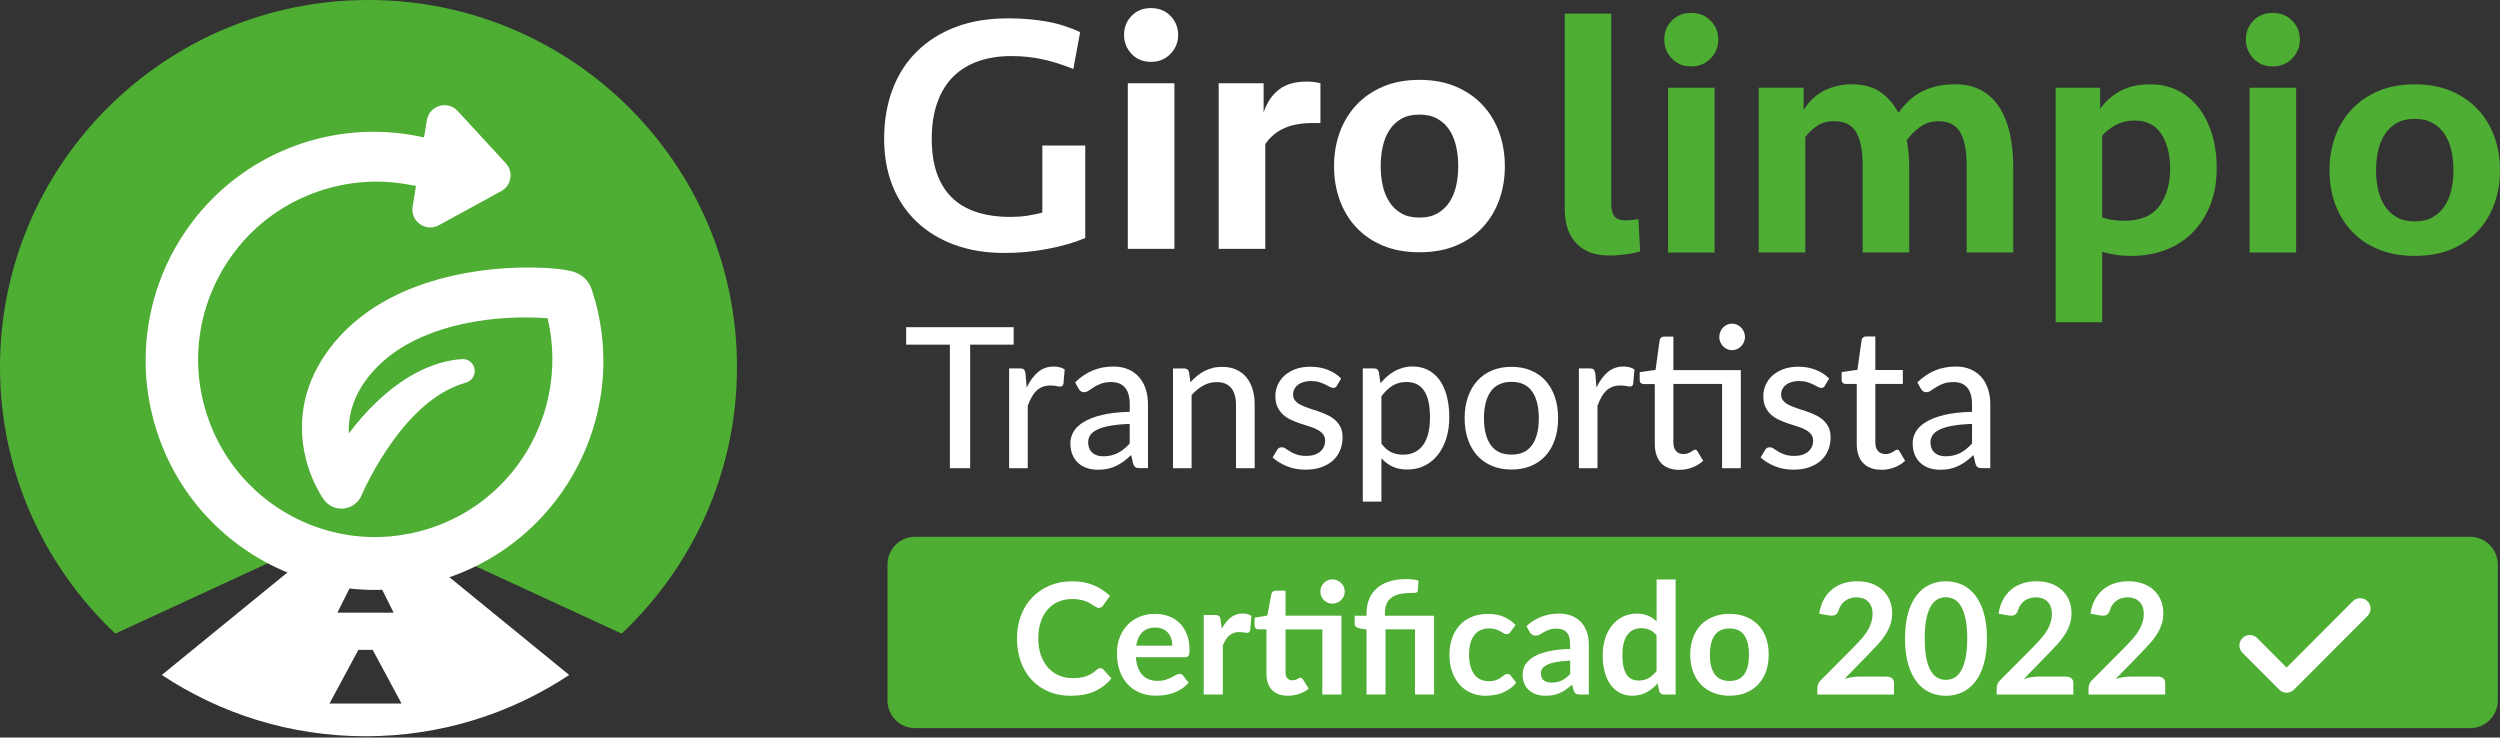 <svg width="200" height="59" viewBox="0 0 200 59" fill="none" xmlns="http://www.w3.org/2000/svg">
<rect x="0" y="0" width="200" height="59" fill="#333333" stroke="none"/>
<g clip-path="url(#clip0_28_2)">
<path d="M90.523 1.273C90.124 1.692 89.924 2.2 89.924 2.798C89.924 3.379 90.124 3.882 90.523 4.309C90.922 4.735 91.439 4.949 92.074 4.949C92.709 4.949 93.232 4.735 93.639 4.309C94.047 3.882 94.252 3.399 94.252 2.798C94.252 2.197 94.047 1.692 93.639 1.273C93.232 0.855 92.709 0.647 92.074 0.647C91.439 0.647 90.922 0.858 90.523 1.273Z" fill="white"/>
<path d="M90.225 6.661V19.908H93.954V6.661H90.225Z" fill="white"/>
<path d="M80.615 1.467C81.705 1.467 82.719 1.549 83.663 1.709C84.608 1.871 85.524 2.158 86.412 2.571L85.867 5.519C85.069 5.193 84.27 4.938 83.469 4.758C82.671 4.575 81.817 4.485 80.909 4.485C79.929 4.485 79.049 4.623 78.268 4.895C77.487 5.168 76.821 5.578 76.267 6.122C75.714 6.667 75.287 7.358 74.989 8.194C74.688 9.031 74.539 10.003 74.539 11.112C74.539 13.164 75.065 14.72 76.118 15.773C77.172 16.826 78.749 17.353 80.856 17.353C81.292 17.353 81.73 17.323 82.177 17.258C82.621 17.193 83.025 17.109 83.388 17V11.642H86.819V19.041C85.965 19.403 84.965 19.692 83.812 19.911C82.66 20.13 81.511 20.237 80.367 20.237C78.861 20.237 77.512 20.015 76.323 19.572C75.135 19.128 74.123 18.502 73.289 17.696C72.454 16.89 71.819 15.927 71.383 14.812C70.948 13.698 70.731 12.46 70.731 11.101C70.731 9.669 70.953 8.357 71.397 7.17C71.841 5.982 72.491 4.966 73.345 4.123C74.199 3.281 75.233 2.627 76.447 2.163C77.664 1.7 79.052 1.47 80.612 1.47L80.615 1.467Z" fill="white"/>
<path fill-rule="evenodd" clip-rule="evenodd" d="M31.491 49.011H26.993L28.398 46.197C28.153 46.186 27.906 46.172 27.659 46.15C26.284 46.026 24.933 45.726 23.64 45.271L12.945 53.997C17.615 57.092 23.216 58.9 29.241 58.9C35.265 58.9 40.863 57.094 45.536 53.997L34.844 45.274C33.343 45.799 31.744 46.119 30.084 46.197L31.491 49.011ZM26.36 56.283L28.67 51.99H29.814L32.124 56.283H26.36Z" fill="white"/>
<path d="M105.006 9.843C104.081 9.843 103.309 9.989 102.693 10.278C102.075 10.567 101.586 10.985 101.224 11.53V19.908H97.495V6.661H101.089V9C101.342 8.22 101.746 7.613 102.3 7.178C102.853 6.743 103.592 6.527 104.52 6.527C104.936 6.527 105.309 6.572 105.635 6.661V9.843H105.006Z" fill="white"/>
<path fill-rule="evenodd" clip-rule="evenodd" d="M119.939 15.992C120.239 15.158 120.388 14.259 120.388 13.299C120.388 12.339 120.239 11.44 119.939 10.606C119.638 9.772 119.2 9.042 118.618 8.416C118.039 7.79 117.325 7.296 116.482 6.934C115.639 6.572 114.664 6.389 113.557 6.389C112.45 6.389 111.475 6.572 110.632 6.934C109.786 7.296 109.075 7.79 108.493 8.416C107.912 9.042 107.473 9.772 107.173 10.606C106.872 11.44 106.723 12.339 106.723 13.299C106.723 14.259 106.872 15.158 107.173 15.992C107.473 16.826 107.912 17.555 108.493 18.182C109.075 18.808 109.789 19.296 110.632 19.65C111.475 20.004 112.453 20.181 113.557 20.181C114.661 20.181 115.639 20.004 116.482 19.65C117.325 19.296 118.036 18.808 118.618 18.182C119.2 17.555 119.638 16.826 119.939 15.992ZM116.496 11.735C116.606 12.235 116.659 12.754 116.659 13.299C116.659 13.844 116.606 14.36 116.496 14.849C116.387 15.337 116.21 15.773 115.965 16.154C115.721 16.536 115.398 16.84 114.999 17.067C114.6 17.294 114.136 17.407 113.557 17.407C112.978 17.407 112.492 17.294 112.101 17.067C111.711 16.84 111.393 16.536 111.149 16.154C110.904 15.773 110.727 15.337 110.618 14.849C110.508 14.36 110.455 13.844 110.455 13.299C110.455 12.754 110.508 12.235 110.618 11.735C110.727 11.235 110.904 10.797 111.149 10.415C111.393 10.036 111.711 9.733 112.101 9.506C112.489 9.278 112.995 9.166 113.557 9.166C114.119 9.166 114.6 9.278 114.999 9.506C115.398 9.73 115.721 10.034 115.965 10.415C116.21 10.797 116.387 11.235 116.496 11.735Z" fill="white"/>
<path d="M197.601 42.942H73.22C71.993 42.942 70.998 43.933 70.998 45.155V56.039C70.998 57.262 71.993 58.252 73.22 58.252H197.601C198.828 58.252 199.823 57.262 199.823 56.039V45.155C199.823 43.933 198.828 42.942 197.601 42.942Z" fill="#4EAD33"/>
<path d="M36.818 44.73L49.733 50.688C55.409 45.337 58.958 37.767 58.958 29.364C58.958 13.148 45.758 0 29.479 0C13.199 0 0 13.148 0 29.364C0 37.764 3.546 45.334 9.224 50.688L22.454 44.585" fill="#4EAD33"/>
<path d="M128.904 16.384C128.904 16.8 128.991 17.11 129.162 17.317C129.333 17.524 129.627 17.627 130.045 17.627C130.208 17.627 130.379 17.619 130.562 17.599C130.744 17.582 130.915 17.555 131.078 17.518L131.212 20.117C130.904 20.206 130.522 20.285 130.071 20.346C129.619 20.408 129.173 20.441 128.738 20.441C128.068 20.441 127.507 20.338 127.052 20.131C126.6 19.924 126.233 19.645 125.952 19.293C125.672 18.941 125.473 18.544 125.355 18.102C125.237 17.661 125.178 17.205 125.178 16.736V1.09H128.901V16.387L128.904 16.384Z" fill="#4EAD33"/>
<path d="M133.143 3.172C133.143 2.576 133.342 2.071 133.74 1.654C134.138 1.241 134.655 1.031 135.289 1.031C135.923 1.031 136.444 1.238 136.851 1.654C137.258 2.071 137.463 2.574 137.463 3.172C137.463 3.77 137.258 4.25 136.851 4.675C136.444 5.1 135.923 5.312 135.289 5.312C134.655 5.312 134.138 5.1 133.74 4.675C133.342 4.25 133.143 3.75 133.143 3.172ZM133.443 20.201V7.017H137.165V20.201H133.443Z" fill="#4EAD33"/>
<path d="M155.075 9.697C154.494 9.697 153.992 9.859 153.566 10.183C153.139 10.507 152.8 10.851 152.547 11.211C152.601 11.535 152.648 11.885 152.685 12.254C152.721 12.622 152.738 12.989 152.738 13.349V20.198H149.015V13.321C149.015 12.094 148.844 11.183 148.499 10.588C148.154 9.993 147.576 9.694 146.76 9.694C146.199 9.694 145.73 9.82 145.36 10.074C144.99 10.325 144.675 10.624 144.423 10.968V20.198H140.7V7.014H144.288V8.8C144.723 8.095 145.276 7.576 145.946 7.243C146.617 6.911 147.349 6.743 148.148 6.743C149.071 6.743 149.834 6.95 150.432 7.366C151.03 7.782 151.509 8.333 151.874 9.018C152.472 8.188 153.142 7.601 153.885 7.257C154.629 6.913 155.462 6.743 156.385 6.743C157.238 6.743 157.956 6.911 158.545 7.243C159.134 7.578 159.614 8.042 159.984 8.638C160.355 9.233 160.627 9.931 160.801 10.736C160.972 11.538 161.059 12.41 161.059 13.349V20.198H157.336V13.321C157.336 12.094 157.165 11.183 156.82 10.588C156.475 9.993 155.897 9.694 155.081 9.694L155.075 9.697Z" fill="#4EAD33"/>
<path d="M164.45 7.017H168.01V8.696C168.445 8.101 168.989 7.626 169.64 7.274C170.291 6.922 171.091 6.746 172.033 6.746C172.83 6.746 173.554 6.908 174.207 7.232C174.858 7.556 175.417 8.012 175.879 8.598C176.342 9.185 176.699 9.889 176.954 10.711C177.206 11.533 177.335 12.449 177.335 13.458C177.335 14.595 177.153 15.601 176.791 16.476C176.429 17.351 175.938 18.085 175.324 18.683C174.707 19.279 173.989 19.726 173.164 20.025C172.339 20.324 171.455 20.472 170.513 20.472C170.025 20.472 169.59 20.441 169.208 20.377C168.827 20.313 168.485 20.237 168.176 20.148V25.779H164.453V7.017H164.45ZM170.782 9.644C170.185 9.644 169.663 9.769 169.22 10.024C168.776 10.275 168.426 10.555 168.173 10.862V17.387C168.409 17.476 168.681 17.546 168.989 17.591C169.298 17.636 169.623 17.658 169.969 17.658C171.237 17.658 172.16 17.27 172.74 16.493C173.321 15.716 173.61 14.715 173.61 13.489C173.61 12.388 173.38 11.471 172.917 10.742C172.454 10.01 171.744 9.646 170.782 9.646V9.644Z" fill="#4EAD33"/>
<path d="M179.669 3.172C179.669 2.576 179.869 2.071 180.267 1.654C180.665 1.241 181.182 1.031 181.816 1.031C182.45 1.031 182.971 1.238 183.378 1.654C183.785 2.071 183.99 2.574 183.99 3.172C183.99 3.77 183.785 4.25 183.378 4.675C182.971 5.1 182.45 5.312 181.816 5.312C181.182 5.312 180.665 5.1 180.267 4.675C179.869 4.25 179.669 3.75 179.669 3.172ZM179.97 20.201V7.017H183.692V20.201H179.97Z" fill="#4EAD33"/>
<path d="M200 13.623C200 14.579 199.851 15.473 199.551 16.303C199.251 17.133 198.813 17.859 198.233 18.482C197.652 19.105 196.942 19.592 196.101 19.944C195.259 20.296 194.283 20.472 193.18 20.472C192.078 20.472 191.101 20.296 190.26 19.944C189.418 19.592 188.706 19.105 188.125 18.482C187.544 17.859 187.107 17.133 186.806 16.303C186.506 15.473 186.358 14.579 186.358 13.623C186.358 12.667 186.506 11.773 186.806 10.943C187.107 10.113 187.544 9.386 188.125 8.763C188.706 8.14 189.415 7.648 190.26 7.288C191.101 6.927 192.075 6.746 193.18 6.746C194.285 6.746 195.259 6.927 196.101 7.288C196.942 7.648 197.655 8.14 198.233 8.763C198.813 9.386 199.251 10.113 199.551 10.943C199.851 11.773 200 12.667 200 13.623ZM196.277 13.623C196.277 13.081 196.224 12.564 196.115 12.066C196.005 11.569 195.828 11.133 195.584 10.753C195.34 10.373 195.018 10.071 194.619 9.848C194.221 9.621 193.741 9.509 193.18 9.509C192.619 9.509 192.114 9.621 191.727 9.848C191.337 10.074 191.02 10.376 190.776 10.753C190.532 11.133 190.355 11.569 190.246 12.066C190.136 12.564 190.083 13.081 190.083 13.623C190.083 14.165 190.136 14.679 190.246 15.165C190.355 15.652 190.532 16.085 190.776 16.465C191.02 16.845 191.337 17.146 191.727 17.373C192.117 17.599 192.602 17.711 193.18 17.711C193.758 17.711 194.221 17.599 194.619 17.373C195.018 17.146 195.34 16.845 195.584 16.465C195.828 16.085 196.005 15.652 196.115 15.165C196.224 14.679 196.277 14.165 196.277 13.623Z" fill="#4EAD33"/>
<path d="M47.526 23.772L47.576 23.947L47.582 23.938C48.367 26.719 48.483 29.658 47.916 32.442C47.357 35.245 46.128 37.92 44.362 40.172C42.6 42.433 40.292 44.266 37.694 45.473C35.196 46.64 32.445 47.233 29.714 47.191C29.633 47.191 29.551 47.188 29.469 47.186C29.429 47.184 29.389 47.183 29.349 47.182C26.495 47.084 23.651 46.299 21.134 44.907C18.611 43.518 16.427 41.533 14.822 39.165C13.216 36.803 12.172 34.042 11.802 31.182C11.431 28.345 11.745 25.409 12.711 22.695C13.662 20.004 15.265 17.535 17.348 15.553C19.413 13.582 21.956 12.111 24.701 11.298C27.441 10.48 30.368 10.322 33.161 10.84C33.397 10.882 33.633 10.931 33.872 10.981L33.921 10.992L34.149 9.614C34.238 9.071 34.623 8.632 35.151 8.475C35.678 8.317 36.24 8.472 36.613 8.877L40.467 13.064C40.767 13.39 40.899 13.829 40.826 14.268C40.753 14.706 40.489 15.078 40.099 15.291L35.106 18.019C34.62 18.283 34.042 18.25 33.593 17.929C33.144 17.611 32.919 17.074 33.009 16.529L33.281 14.867C33.186 14.851 33.089 14.835 32.99 14.818C32.891 14.802 32.79 14.785 32.686 14.768L32.47 14.732C30.284 14.358 28.005 14.512 25.874 15.179C23.733 15.842 21.768 17.004 20.194 18.534C18.613 20.06 17.387 21.984 16.646 24.093C15.911 26.188 15.678 28.449 15.972 30.631C16.261 32.821 17.073 34.944 18.319 36.778C19.554 38.6 21.229 40.127 23.172 41.198C25.111 42.273 27.297 42.88 29.495 42.956C31.698 43.035 33.93 42.585 35.937 41.662C37.946 40.746 39.734 39.34 41.106 37.602C42.485 35.864 43.45 33.797 43.896 31.623C44.317 29.596 44.286 27.479 43.812 25.465C43.383 25.429 42.911 25.403 42.406 25.395H42.392C41.224 25.378 40.048 25.443 38.895 25.592C36.369 25.921 34.188 26.607 32.42 27.633C31.449 28.198 30.607 28.868 29.913 29.63C29.562 30.009 29.242 30.428 28.956 30.875C28.684 31.308 28.459 31.758 28.294 32.211C28.117 32.698 27.999 33.173 27.946 33.626C27.904 33.969 27.89 34.323 27.901 34.677C28.631 33.713 29.372 32.878 30.16 32.132C30.668 31.652 31.143 31.249 31.603 30.904C32.133 30.51 32.675 30.161 33.22 29.866C34.449 29.2 35.743 28.806 36.961 28.727C37.216 28.71 37.461 28.794 37.654 28.963C37.845 29.132 37.96 29.365 37.977 29.621C38.005 30.071 37.71 30.487 37.278 30.608L37.214 30.628C36.307 30.892 35.414 31.348 34.561 31.983C34.157 32.282 33.761 32.622 33.38 32.996C32.995 33.367 32.63 33.758 32.296 34.157C31.651 34.93 31.022 35.813 30.424 36.786C30.16 37.214 29.896 37.675 29.619 38.198C29.489 38.437 29.369 38.673 29.251 38.915L29.077 39.281C29.029 39.385 28.973 39.508 28.934 39.604C28.569 40.498 27.544 40.926 26.655 40.557C26.329 40.425 26.057 40.2 25.863 39.908L25.669 39.607C25.613 39.511 25.563 39.424 25.515 39.34C25.42 39.171 25.33 38.999 25.246 38.828C25.083 38.493 24.931 38.142 24.799 37.782C24.544 37.082 24.356 36.334 24.247 35.557C24.03 34 24.19 32.397 24.712 30.923C24.959 30.217 25.296 29.514 25.709 28.842C26.102 28.207 26.54 27.619 27.053 27.046C28.002 25.983 29.144 25.052 30.452 24.278C31.614 23.587 32.919 23.01 34.334 22.563C35.597 22.164 36.955 21.863 38.37 21.666C39.717 21.48 41.09 21.39 42.451 21.399C43.228 21.407 43.894 21.441 44.542 21.506C44.727 21.526 44.912 21.548 45.106 21.576C45.207 21.59 45.311 21.607 45.42 21.63C45.555 21.655 45.667 21.68 45.836 21.728L46.004 21.784C46.015 21.788 46.026 21.792 46.036 21.796C46.072 21.811 46.106 21.823 46.15 21.843C46.187 21.86 46.271 21.899 46.358 21.947L46.403 21.975C46.529 22.051 46.65 22.13 46.849 22.33L46.9 22.383C47.135 22.673 47.281 22.937 47.337 23.171L47.422 23.429C47.458 23.539 47.492 23.657 47.526 23.772Z" fill="white"/>
<path d="M109.324 55.562V55.559H110.842V50.349H113.2V55.559H114.727V49.258H110.792V49.103C110.792 48.825 110.828 48.583 110.901 48.375C110.971 48.167 111.095 47.992 111.261 47.854C111.426 47.717 111.645 47.613 111.915 47.542C112.187 47.472 112.521 47.438 112.919 47.438C113.06 47.438 113.18 47.43 113.273 47.41C113.366 47.391 113.419 47.334 113.427 47.239L113.478 46.446C113.346 46.403 113.192 46.375 113.012 46.356C112.832 46.336 112.656 46.328 112.484 46.328C111.945 46.328 111.477 46.398 111.078 46.536C110.68 46.673 110.354 46.865 110.093 47.109C109.835 47.351 109.638 47.641 109.512 47.973C109.383 48.307 109.321 48.667 109.321 49.055V49.261H108.375V49.888C108.375 49.997 108.412 50.084 108.485 50.143C108.558 50.203 108.653 50.245 108.774 50.27L109.324 50.357V55.559H109.316L109.324 55.562Z" fill="white"/>
<path d="M105.787 55.562H107.314V49.255H102.843V47.253H102.052C101.962 47.253 101.886 47.275 101.83 47.32C101.771 47.365 101.732 47.43 101.712 47.511L101.389 49.241L100.37 49.415V50.023C100.37 50.129 100.399 50.211 100.458 50.264C100.514 50.321 100.584 50.346 100.668 50.346H101.316V53.898C101.316 54.449 101.462 54.879 101.757 55.191C102.052 55.503 102.476 55.658 103.028 55.658C103.34 55.658 103.638 55.61 103.927 55.514C104.216 55.419 104.471 55.278 104.693 55.093L104.235 54.35C104.202 54.305 104.171 54.272 104.143 54.249C104.115 54.227 104.075 54.215 104.03 54.215C103.994 54.215 103.957 54.227 103.918 54.249C103.882 54.274 103.84 54.297 103.792 54.322C103.747 54.345 103.688 54.37 103.626 54.392C103.562 54.415 103.483 54.426 103.388 54.426C103.219 54.426 103.085 54.373 102.989 54.26C102.891 54.151 102.843 53.996 102.843 53.796V50.352H105.787V55.562Z" fill="white"/>
<path d="M107.502 47.7C107.556 47.584 107.581 47.458 107.581 47.326C107.581 47.191 107.556 47.064 107.502 46.946C107.449 46.828 107.376 46.727 107.289 46.637C107.199 46.547 107.093 46.479 106.972 46.426C106.851 46.373 106.716 46.347 106.585 46.347C106.453 46.347 106.329 46.375 106.214 46.426C106.099 46.479 105.995 46.547 105.911 46.637C105.824 46.724 105.757 46.828 105.703 46.946C105.653 47.062 105.628 47.194 105.628 47.326C105.628 47.458 105.653 47.582 105.703 47.7C105.757 47.818 105.824 47.919 105.911 48.006C105.995 48.093 106.099 48.164 106.214 48.214C106.329 48.268 106.447 48.293 106.585 48.293C106.722 48.293 106.851 48.265 106.972 48.214C107.093 48.164 107.199 48.093 107.289 48.006C107.376 47.919 107.449 47.818 107.502 47.7Z" fill="white"/>
<path d="M88.022 53.45C88.112 53.451 88.192 53.484 88.262 53.554L88.916 54.266C88.554 54.716 88.108 55.062 87.577 55.301C87.05 55.54 86.413 55.661 85.669 55.661C85.004 55.661 84.409 55.548 83.878 55.32C83.348 55.093 82.896 54.778 82.52 54.373C82.144 53.968 81.857 53.484 81.658 52.922C81.459 52.359 81.358 51.746 81.358 51.083C81.358 50.419 81.464 49.792 81.68 49.232C81.894 48.673 82.197 48.189 82.587 47.787C82.977 47.382 83.443 47.067 83.982 46.842C84.524 46.617 85.122 46.505 85.775 46.505C86.43 46.505 87.005 46.611 87.51 46.828C88.015 47.045 88.445 47.323 88.798 47.672L88.243 48.445C88.209 48.496 88.167 48.538 88.116 48.574C88.066 48.611 87.993 48.631 87.903 48.631C87.841 48.631 87.777 48.614 87.712 48.577C87.648 48.543 87.575 48.498 87.496 48.448C87.417 48.397 87.328 48.338 87.224 48.276C87.12 48.214 86.999 48.158 86.865 48.105C86.73 48.054 86.573 48.009 86.393 47.975C86.213 47.942 86.006 47.922 85.77 47.922C85.371 47.922 85.004 47.992 84.672 48.136C84.341 48.279 84.055 48.484 83.816 48.754C83.578 49.024 83.393 49.356 83.261 49.747C83.129 50.138 83.061 50.582 83.061 51.083C83.061 51.583 83.132 52.036 83.275 52.427C83.418 52.818 83.612 53.15 83.853 53.419C84.097 53.687 84.383 53.895 84.712 54.035C85.04 54.176 85.397 54.249 85.775 54.249C86.003 54.249 86.208 54.238 86.393 54.212C86.578 54.187 86.747 54.148 86.898 54.094C87.053 54.041 87.198 53.971 87.339 53.886C87.479 53.802 87.614 53.698 87.751 53.574C87.794 53.538 87.836 53.507 87.88 53.484C87.925 53.462 87.972 53.451 88.022 53.45Z" fill="white"/>
<path d="M182.927 55.416C182.714 55.416 182.501 55.334 182.338 55.171L179.397 52.224C179.071 51.898 179.071 51.37 179.397 51.046C179.722 50.72 180.25 50.72 180.573 51.046L182.927 53.405L188.224 48.099C188.549 47.773 189.077 47.773 189.4 48.099C189.725 48.425 189.725 48.954 189.4 49.277L183.514 55.174C183.351 55.337 183.138 55.419 182.925 55.419L182.927 55.416Z" fill="white"/>
<path fill-rule="evenodd" clip-rule="evenodd" d="M91.041 53.422C90.951 53.183 90.895 52.902 90.87 52.576H94.805C94.945 52.576 95.038 52.536 95.088 52.455C95.136 52.376 95.161 52.219 95.161 51.988C95.161 51.53 95.091 51.122 94.954 50.765C94.816 50.408 94.625 50.104 94.381 49.859C94.137 49.615 93.848 49.429 93.508 49.3C93.171 49.173 92.804 49.109 92.402 49.109C91.928 49.109 91.504 49.19 91.125 49.356C90.746 49.522 90.429 49.744 90.165 50.028C89.904 50.312 89.702 50.644 89.562 51.026C89.421 51.409 89.354 51.817 89.354 52.25C89.354 52.806 89.436 53.298 89.596 53.72C89.758 54.142 89.977 54.499 90.258 54.786C90.538 55.073 90.87 55.289 91.249 55.436C91.627 55.582 92.037 55.655 92.478 55.655C92.7 55.655 92.93 55.638 93.166 55.604C93.401 55.573 93.634 55.517 93.865 55.436C94.092 55.354 94.314 55.247 94.521 55.112C94.732 54.98 94.92 54.811 95.091 54.615L94.65 54.058C94.589 53.962 94.493 53.914 94.367 53.914C94.272 53.914 94.173 53.945 94.072 54.002C94.012 54.035 93.946 54.071 93.874 54.11C93.825 54.137 93.773 54.164 93.719 54.193C93.584 54.263 93.427 54.325 93.247 54.384C93.067 54.443 92.857 54.471 92.607 54.471C92.357 54.471 92.133 54.432 91.928 54.356C91.726 54.28 91.549 54.165 91.4 54.01C91.251 53.855 91.131 53.661 91.041 53.422ZM93.699 51.094C93.758 51.268 93.783 51.457 93.783 51.654H90.898C90.968 51.192 91.131 50.835 91.383 50.582C91.639 50.332 91.987 50.205 92.427 50.205C92.655 50.205 92.854 50.245 93.025 50.321C93.197 50.397 93.337 50.501 93.449 50.633C93.561 50.765 93.643 50.919 93.699 51.094Z" fill="white"/>
<path d="M97.741 50.306C97.937 49.927 98.173 49.629 98.445 49.41C98.717 49.193 99.037 49.083 99.408 49.083C99.703 49.083 99.936 49.148 100.112 49.275L100.014 50.422C99.994 50.495 99.963 50.548 99.924 50.579C99.885 50.61 99.832 50.627 99.767 50.627C99.703 50.627 99.613 50.616 99.489 50.596C99.368 50.577 99.251 50.565 99.135 50.565C98.967 50.565 98.816 50.59 98.684 50.638C98.552 50.689 98.434 50.759 98.327 50.852C98.223 50.945 98.131 51.057 98.049 51.19C97.971 51.322 97.895 51.471 97.825 51.642V55.559H96.298V49.201H97.196C97.35 49.201 97.463 49.23 97.525 49.286C97.586 49.342 97.626 49.44 97.648 49.587L97.741 50.306Z" fill="white"/>
<path d="M120.714 50.683C120.756 50.652 120.801 50.607 120.846 50.548V50.554L121.247 49.997C120.963 49.71 120.643 49.491 120.284 49.339C119.928 49.187 119.538 49.111 119.038 49.111C118.538 49.111 118.098 49.196 117.713 49.359C117.329 49.522 117.006 49.75 116.748 50.042C116.49 50.335 116.29 50.678 116.158 51.077C116.024 51.476 115.956 51.909 115.956 52.376C115.956 52.896 116.029 53.36 116.181 53.768C116.33 54.176 116.534 54.519 116.795 54.8C117.054 55.081 117.357 55.295 117.705 55.441C118.053 55.587 118.421 55.661 118.813 55.661C119.035 55.661 119.26 55.644 119.484 55.61C119.709 55.579 119.925 55.523 120.138 55.441C120.352 55.36 120.559 55.253 120.756 55.118C120.952 54.986 121.137 54.817 121.306 54.62L120.868 54.063C120.806 53.968 120.714 53.92 120.59 53.92C120.495 53.92 120.411 53.951 120.335 54.01C120.266 54.062 120.188 54.118 120.102 54.181L120.098 54.183L120.065 54.207C119.961 54.28 119.832 54.347 119.684 54.407C119.535 54.465 119.338 54.496 119.094 54.496C118.85 54.496 118.631 54.449 118.437 54.356C118.244 54.263 118.078 54.128 117.943 53.948C117.809 53.768 117.705 53.546 117.632 53.282C117.559 53.017 117.522 52.702 117.522 52.376C117.522 52.05 117.553 51.758 117.621 51.499C117.688 51.24 117.789 51.021 117.921 50.838C118.056 50.655 118.224 50.517 118.426 50.419C118.628 50.321 118.864 50.273 119.131 50.273C119.341 50.273 119.515 50.295 119.658 50.343C119.801 50.391 119.922 50.444 120.026 50.503C120.13 50.562 120.217 50.616 120.293 50.664C120.368 50.712 120.444 50.734 120.523 50.734C120.607 50.734 120.669 50.717 120.714 50.683Z" fill="white"/>
<path fill-rule="evenodd" clip-rule="evenodd" d="M122.111 50.09C122.841 49.421 123.72 49.086 124.747 49.086C125.117 49.086 125.451 49.148 125.743 49.269C126.035 49.39 126.285 49.561 126.487 49.778C126.689 49.994 126.841 50.253 126.947 50.557C127.051 50.858 127.105 51.19 127.105 51.547V55.562H126.411C126.268 55.562 126.156 55.54 126.077 55.498C125.999 55.455 125.937 55.365 125.892 55.233L125.757 54.775C125.597 54.921 125.44 55.048 125.286 55.154C125.131 55.264 124.974 55.357 124.809 55.43C124.643 55.503 124.466 55.562 124.281 55.602C124.093 55.641 123.885 55.661 123.658 55.661C123.388 55.661 123.141 55.624 122.914 55.551C122.69 55.478 122.493 55.371 122.328 55.225C122.162 55.081 122.033 54.901 121.943 54.685C121.853 54.471 121.808 54.221 121.808 53.934C121.808 53.774 121.834 53.614 121.887 53.453C121.94 53.296 122.027 53.144 122.151 52.998C122.271 52.854 122.429 52.716 122.622 52.59C122.816 52.463 123.054 52.351 123.338 52.255C123.621 52.16 123.95 52.084 124.323 52.022C124.699 51.963 125.126 51.926 125.611 51.912V51.541C125.611 51.116 125.522 50.801 125.339 50.596C125.157 50.391 124.896 50.29 124.553 50.29C124.306 50.29 124.101 50.318 123.936 50.377C123.773 50.436 123.63 50.501 123.506 50.571C123.426 50.618 123.352 50.661 123.282 50.701C123.258 50.715 123.234 50.729 123.21 50.742C123.196 50.75 123.183 50.758 123.17 50.765C123.068 50.824 122.956 50.852 122.833 50.852C122.723 50.852 122.636 50.824 122.56 50.768C122.485 50.712 122.426 50.647 122.381 50.574L122.111 50.09ZM125.614 52.849C125.174 52.868 124.8 52.908 124.5 52.964C124.2 53.02 123.958 53.09 123.779 53.178C123.596 53.265 123.467 53.366 123.388 53.481C123.31 53.597 123.271 53.723 123.271 53.858C123.271 54.125 123.349 54.319 123.509 54.435C123.669 54.55 123.874 54.609 124.132 54.609C124.444 54.609 124.716 54.553 124.946 54.437C125.174 54.325 125.398 54.151 125.617 53.92V52.849H125.614Z" fill="white"/>
<path d="M134.051 46.358V46.356L134.054 46.358H134.051Z" fill="white"/>
<path fill-rule="evenodd" clip-rule="evenodd" d="M134.051 46.358V55.562H133.117C132.914 55.562 132.785 55.469 132.735 55.284L132.606 54.671C132.35 54.963 132.056 55.202 131.724 55.385C131.393 55.568 131.006 55.658 130.565 55.658C130.22 55.658 129.903 55.585 129.614 55.441C129.325 55.298 129.078 55.087 128.87 54.811C128.662 54.536 128.5 54.196 128.387 53.791C128.272 53.386 128.216 52.925 128.216 52.404C128.216 51.932 128.281 51.496 128.407 51.091C128.533 50.686 128.718 50.335 128.957 50.037C129.196 49.739 129.482 49.508 129.819 49.339C130.153 49.173 130.529 49.089 130.944 49.089C131.298 49.089 131.601 49.145 131.854 49.258C132.103 49.37 132.331 49.519 132.527 49.71V46.358H134.051ZM131.96 50.383C132.165 50.47 132.353 50.619 132.524 50.83V53.684C132.328 53.926 132.117 54.114 131.896 54.246C131.671 54.378 131.402 54.443 131.084 54.443C130.888 54.443 130.708 54.407 130.548 54.333C130.386 54.26 130.251 54.142 130.139 53.979C130.029 53.816 129.942 53.605 129.883 53.346C129.821 53.088 129.793 52.767 129.793 52.401C129.793 52.036 129.827 51.715 129.897 51.445C129.967 51.175 130.068 50.95 130.2 50.776C130.332 50.602 130.492 50.47 130.678 50.383C130.863 50.298 131.065 50.253 131.301 50.253C131.536 50.253 131.755 50.295 131.96 50.383Z" fill="white"/>
<path fill-rule="evenodd" clip-rule="evenodd" d="M138.368 49.106C138.837 49.106 139.266 49.182 139.651 49.334C140.038 49.485 140.366 49.705 140.641 49.983C140.916 50.264 141.127 50.607 141.276 51.012C141.424 51.417 141.497 51.87 141.497 52.371C141.497 52.871 141.424 53.33 141.276 53.734C141.127 54.139 140.916 54.485 140.641 54.769C140.369 55.053 140.038 55.273 139.651 55.427C139.266 55.579 138.837 55.658 138.368 55.658C137.899 55.658 137.461 55.582 137.074 55.427C136.687 55.275 136.356 55.056 136.08 54.769C135.808 54.485 135.595 54.139 135.443 53.734C135.295 53.33 135.219 52.874 135.219 52.371C135.219 51.867 135.295 51.417 135.443 51.012C135.595 50.607 135.808 50.264 136.08 49.983C136.356 49.702 136.687 49.485 137.074 49.334C137.461 49.182 137.891 49.106 138.368 49.106ZM138.368 54.477C138.896 54.477 139.286 54.3 139.538 53.945C139.791 53.591 139.917 53.071 139.917 52.385C139.917 51.699 139.791 51.175 139.538 50.816C139.283 50.456 138.893 50.276 138.368 50.276C137.843 50.276 137.436 50.456 137.178 50.818C136.92 51.181 136.791 51.701 136.791 52.382C136.791 53.062 136.92 53.583 137.178 53.94C137.436 54.297 137.832 54.477 138.368 54.477Z" fill="white"/>
<path d="M151.377 54.277C151.279 54.184 151.15 54.136 150.984 54.136V54.128H148.688C148.514 54.128 148.332 54.145 148.141 54.176C147.95 54.207 147.756 54.252 147.563 54.308L149.578 52.244C149.819 51.997 150.047 51.752 150.266 51.513C150.485 51.274 150.675 51.026 150.838 50.77C151.001 50.515 151.13 50.248 151.226 49.966C151.324 49.685 151.372 49.381 151.372 49.05C151.372 48.667 151.304 48.318 151.167 48.004C151.032 47.691 150.841 47.421 150.597 47.199C150.353 46.977 150.061 46.803 149.718 46.682C149.379 46.561 148.98 46.499 148.587 46.499C148.194 46.499 147.821 46.553 147.479 46.662C147.133 46.772 146.83 46.935 146.564 47.151C146.3 47.371 146.078 47.641 145.898 47.964C145.722 48.288 145.601 48.664 145.539 49.094L146.342 49.238C146.552 49.269 146.712 49.255 146.825 49.193C146.937 49.131 147.027 49.007 147.097 48.816C147.139 48.67 147.201 48.532 147.282 48.408C147.366 48.285 147.465 48.175 147.585 48.082C147.706 47.989 147.843 47.916 147.998 47.866C148.152 47.812 148.321 47.787 148.503 47.787C148.702 47.787 148.879 47.815 149.039 47.871C149.196 47.928 149.331 48.009 149.446 48.122C149.561 48.234 149.648 48.372 149.71 48.535C149.772 48.698 149.803 48.886 149.803 49.103C149.803 49.339 149.772 49.561 149.707 49.775C149.643 49.989 149.55 50.2 149.432 50.405C149.314 50.61 149.163 50.818 148.983 51.029C148.803 51.24 148.601 51.462 148.374 51.693L145.66 54.42C145.564 54.511 145.497 54.612 145.452 54.727C145.407 54.842 145.388 54.949 145.388 55.053V55.562H151.52V54.645C151.52 54.494 151.473 54.37 151.377 54.277Z" fill="white"/>
<path fill-rule="evenodd" clip-rule="evenodd" d="M158.955 51.083C158.955 51.864 158.871 52.542 158.705 53.119C158.54 53.695 158.307 54.17 158.012 54.547C157.718 54.924 157.369 55.202 156.968 55.388C156.567 55.573 156.132 55.663 155.669 55.663C155.205 55.663 154.77 55.571 154.372 55.388C153.973 55.205 153.628 54.924 153.336 54.547C153.041 54.17 152.814 53.695 152.649 53.119C152.483 52.542 152.402 51.864 152.402 51.083C152.402 50.301 152.486 49.618 152.649 49.044C152.811 48.47 153.041 47.995 153.336 47.618C153.628 47.241 153.973 46.963 154.372 46.777C154.77 46.592 155.203 46.502 155.669 46.502C156.135 46.502 156.567 46.595 156.968 46.777C157.369 46.96 157.72 47.241 158.012 47.618C158.307 47.995 158.54 48.47 158.705 49.044C158.871 49.618 158.955 50.298 158.955 51.083ZM157.378 51.083C157.378 50.433 157.33 49.896 157.235 49.471C157.139 49.047 157.013 48.706 156.856 48.456C156.696 48.203 156.513 48.026 156.309 47.928C156.104 47.829 155.888 47.776 155.666 47.776C155.444 47.776 155.236 47.826 155.031 47.928C154.829 48.029 154.647 48.206 154.49 48.456C154.333 48.709 154.206 49.047 154.116 49.471C154.024 49.896 153.976 50.433 153.976 51.083C153.976 51.732 154.024 52.269 154.116 52.694C154.206 53.118 154.333 53.459 154.49 53.709C154.644 53.962 154.827 54.136 155.031 54.238C155.236 54.339 155.447 54.39 155.666 54.39C155.885 54.39 156.101 54.339 156.309 54.238C156.516 54.136 156.696 53.959 156.856 53.709C157.013 53.456 157.139 53.118 157.235 52.694C157.33 52.269 157.378 51.732 157.378 51.083Z" fill="white"/>
<path d="M165.725 54.277C165.627 54.184 165.498 54.136 165.332 54.136V54.128H163.036C162.862 54.128 162.68 54.145 162.489 54.176C162.298 54.207 162.104 54.252 161.911 54.308L163.926 52.244C164.167 51.997 164.395 51.752 164.614 51.513C164.833 51.274 165.023 51.026 165.186 50.77C165.349 50.515 165.478 50.248 165.574 49.966C165.672 49.685 165.719 49.381 165.719 49.05C165.719 48.667 165.652 48.318 165.515 48.004C165.38 47.691 165.189 47.421 164.945 47.199C164.701 46.977 164.409 46.803 164.066 46.682C163.727 46.561 163.328 46.499 162.935 46.499C162.542 46.499 162.169 46.553 161.827 46.662C161.481 46.772 161.178 46.935 160.912 47.151C160.648 47.371 160.426 47.641 160.246 47.964C160.07 48.288 159.949 48.664 159.887 49.094L160.69 49.238C160.9 49.269 161.06 49.255 161.173 49.193C161.285 49.131 161.375 49.007 161.445 48.816C161.487 48.67 161.549 48.532 161.63 48.408C161.714 48.285 161.813 48.175 161.933 48.082C162.054 47.989 162.191 47.916 162.346 47.866C162.5 47.812 162.669 47.787 162.851 47.787C163.05 47.787 163.227 47.815 163.387 47.871C163.544 47.928 163.679 48.009 163.794 48.122C163.909 48.234 163.996 48.372 164.058 48.535C164.12 48.698 164.151 48.886 164.151 49.103C164.151 49.339 164.12 49.561 164.055 49.775C163.991 49.989 163.898 50.2 163.78 50.405C163.662 50.61 163.511 50.818 163.331 51.029C163.151 51.24 162.949 51.462 162.722 51.693L160.008 54.42C159.912 54.511 159.845 54.612 159.8 54.727C159.755 54.842 159.736 54.949 159.736 55.053V55.562H165.868V54.645C165.868 54.494 165.821 54.37 165.725 54.277Z" fill="white"/>
<path d="M172.68 54.136C172.846 54.136 172.975 54.184 173.073 54.277C173.169 54.37 173.216 54.494 173.216 54.645V55.562H167.084V55.053C167.084 54.949 167.103 54.842 167.148 54.727C167.193 54.612 167.26 54.511 167.356 54.42L170.07 51.693C170.297 51.462 170.499 51.24 170.679 51.029C170.859 50.818 171.01 50.61 171.128 50.405C171.246 50.2 171.339 49.989 171.403 49.775C171.468 49.561 171.499 49.339 171.499 49.103C171.499 48.886 171.468 48.698 171.406 48.535C171.344 48.372 171.257 48.234 171.142 48.122C171.027 48.009 170.892 47.928 170.735 47.871C170.575 47.815 170.398 47.787 170.199 47.787C170.017 47.787 169.848 47.812 169.694 47.866C169.539 47.916 169.402 47.989 169.281 48.082C169.16 48.175 169.062 48.285 168.978 48.408C168.897 48.532 168.835 48.67 168.793 48.816C168.723 49.007 168.633 49.131 168.521 49.193C168.408 49.255 168.248 49.269 168.038 49.238L167.235 49.094C167.297 48.664 167.418 48.288 167.594 47.964C167.774 47.641 167.996 47.371 168.26 47.151C168.526 46.935 168.829 46.772 169.175 46.662C169.517 46.553 169.89 46.499 170.283 46.499C170.676 46.499 171.075 46.561 171.414 46.682C171.757 46.803 172.049 46.977 172.293 47.199C172.537 47.421 172.728 47.691 172.863 48.004C173 48.318 173.067 48.667 173.067 49.05C173.067 49.381 173.02 49.685 172.922 49.966C172.826 50.248 172.697 50.515 172.534 50.77C172.371 51.026 172.181 51.274 171.962 51.513C171.743 51.752 171.515 51.997 171.274 52.244L169.259 54.308C169.452 54.252 169.646 54.207 169.837 54.176C170.028 54.145 170.21 54.128 170.384 54.128H172.68V54.136Z" fill="white"/>
<path d="M139.262 37.455H137.766V30.715H133.869V35.391C133.869 35.704 133.944 35.94 134.092 36.092C134.243 36.248 134.436 36.325 134.671 36.325C134.808 36.325 134.925 36.308 135.026 36.27C135.124 36.233 135.211 36.193 135.281 36.15C135.353 36.104 135.412 36.063 135.465 36.029C135.515 35.992 135.56 35.974 135.602 35.974C135.652 35.974 135.692 35.986 135.722 36.009C135.75 36.032 135.778 36.069 135.809 36.124L136.254 36.863C136.007 37.093 135.719 37.271 135.384 37.398C135.048 37.524 134.699 37.587 134.338 37.587C133.712 37.587 133.228 37.406 132.89 37.047C132.552 36.685 132.384 36.17 132.384 35.5V30.724H131.481C131.394 30.724 131.321 30.695 131.263 30.64C131.204 30.586 131.176 30.502 131.176 30.393V29.772L132.443 29.591L132.772 27.21C132.792 27.121 132.831 27.052 132.89 27.003C132.949 26.954 133.024 26.928 133.116 26.928H133.871V29.608H139.265V37.464L139.262 37.455Z" fill="white"/>
<path d="M139.598 26.96C139.598 27.101 139.57 27.236 139.514 27.365C139.458 27.494 139.382 27.607 139.287 27.704C139.192 27.802 139.083 27.877 138.955 27.932C138.829 27.986 138.695 28.015 138.558 28.015C138.421 28.015 138.292 27.989 138.169 27.932C138.046 27.877 137.94 27.799 137.845 27.704C137.749 27.607 137.677 27.494 137.624 27.365C137.568 27.236 137.543 27.101 137.543 26.96C137.543 26.819 137.568 26.675 137.624 26.543C137.677 26.41 137.749 26.298 137.845 26.201C137.94 26.103 138.046 26.028 138.169 25.973C138.292 25.919 138.421 25.89 138.558 25.89C138.695 25.89 138.829 25.919 138.955 25.973C139.083 26.028 139.192 26.103 139.287 26.201C139.382 26.298 139.458 26.41 139.514 26.543C139.57 26.672 139.598 26.813 139.598 26.96Z" fill="white"/>
<path d="M77.612 27.572H81.093V26.175H72.492V27.572H75.99V37.455H77.612V27.572Z" fill="white"/>
<path d="M83.036 29.772C82.684 30.071 82.382 30.482 82.133 31.006L82.043 29.881C82.018 29.729 81.976 29.622 81.918 29.562C81.859 29.502 81.747 29.473 81.585 29.473H80.729V37.455H82.219V32.458C82.314 32.202 82.418 31.972 82.533 31.77C82.644 31.569 82.773 31.396 82.918 31.259C83.064 31.12 83.226 31.017 83.411 30.945C83.592 30.873 83.805 30.839 84.043 30.839C84.207 30.839 84.358 30.853 84.501 30.882C84.644 30.911 84.75 30.925 84.823 30.925C84.954 30.925 85.038 30.853 85.074 30.712L85.175 29.556C85.063 29.479 84.929 29.421 84.781 29.381C84.63 29.343 84.47 29.323 84.302 29.323C83.808 29.323 83.388 29.473 83.036 29.772Z" fill="white"/>
<path fill-rule="evenodd" clip-rule="evenodd" d="M86.008 30.588C86.442 30.166 86.909 29.847 87.417 29.637C87.924 29.427 88.48 29.323 89.087 29.323C89.531 29.323 89.923 29.398 90.264 29.548C90.605 29.697 90.893 29.904 91.128 30.172C91.363 30.439 91.539 30.758 91.659 31.129C91.779 31.5 91.838 31.911 91.838 32.363V37.452H91.172C91.024 37.452 90.912 37.426 90.837 37.378C90.761 37.329 90.7 37.237 90.652 37.099L90.493 36.4C90.294 36.59 90.099 36.754 89.906 36.9C89.713 37.044 89.509 37.168 89.299 37.268C89.087 37.369 88.86 37.447 88.623 37.501C88.382 37.553 88.119 37.579 87.828 37.579C87.524 37.579 87.238 37.536 86.97 37.45C86.704 37.363 86.469 37.231 86.271 37.053C86.072 36.874 85.916 36.653 85.801 36.386C85.687 36.118 85.631 35.808 85.631 35.451C85.631 35.138 85.715 34.836 85.879 34.545C86.044 34.255 86.313 33.993 86.69 33.763C87.065 33.533 87.552 33.343 88.156 33.197C88.76 33.05 89.5 32.967 90.381 32.946V32.366C90.381 31.765 90.255 31.313 90.007 31.014C89.758 30.715 89.389 30.566 88.905 30.566C88.581 30.566 88.306 30.609 88.086 30.692C87.862 30.775 87.672 30.867 87.512 30.971C87.353 31.072 87.213 31.166 87.093 31.25C86.973 31.333 86.85 31.376 86.724 31.376C86.623 31.376 86.534 31.348 86.458 31.29C86.383 31.233 86.324 31.164 86.279 31.086L86.014 30.591L86.008 30.588ZM88.835 34.056C89.257 33.982 89.77 33.933 90.376 33.913V35.48C90.23 35.641 90.079 35.785 89.925 35.911C89.774 36.038 89.615 36.144 89.445 36.23C89.274 36.316 89.095 36.383 88.905 36.431C88.715 36.48 88.505 36.503 88.276 36.503C88.102 36.503 87.943 36.483 87.795 36.44C87.647 36.397 87.518 36.331 87.409 36.239C87.3 36.147 87.213 36.029 87.149 35.885C87.085 35.741 87.054 35.58 87.054 35.37C87.054 35.161 87.113 34.971 87.23 34.801C87.347 34.632 87.538 34.485 87.803 34.358C88.069 34.232 88.413 34.131 88.835 34.056Z" fill="white"/>
<path d="M95.237 30.578C95.404 30.395 95.58 30.229 95.761 30.077C95.943 29.924 96.138 29.795 96.345 29.689C96.552 29.582 96.773 29.499 97.011 29.438C97.246 29.378 97.503 29.349 97.771 29.349C98.199 29.349 98.576 29.424 98.898 29.571C99.222 29.717 99.494 29.924 99.712 30.186C99.93 30.451 100.095 30.77 100.207 31.141C100.321 31.512 100.374 31.923 100.374 32.374V37.458H98.879V32.374C98.879 31.805 98.75 31.359 98.498 31.043C98.244 30.727 97.855 30.568 97.329 30.568C96.949 30.568 96.588 30.66 96.256 30.847C95.92 31.034 95.613 31.287 95.327 31.606V37.458H93.84V29.476H94.735C94.942 29.476 95.073 29.576 95.123 29.783L95.237 30.578Z" fill="white"/>
<path d="M106.959 30.847C106.92 30.916 106.875 30.965 106.828 30.991C106.783 31.02 106.724 31.034 106.652 31.034C106.57 31.034 106.481 31.006 106.38 30.948C106.28 30.89 106.162 30.827 106.022 30.758C105.883 30.689 105.718 30.629 105.53 30.568C105.343 30.508 105.119 30.482 104.859 30.482C104.647 30.482 104.451 30.511 104.275 30.566C104.099 30.62 103.951 30.695 103.828 30.793C103.704 30.89 103.609 31.006 103.545 31.138C103.481 31.27 103.447 31.414 103.447 31.566C103.447 31.765 103.503 31.931 103.618 32.061C103.732 32.193 103.883 32.305 104.068 32.4C104.255 32.495 104.468 32.578 104.703 32.656C104.938 32.731 105.184 32.811 105.427 32.895C105.673 32.978 105.916 33.073 106.151 33.182C106.389 33.289 106.601 33.424 106.786 33.582C106.973 33.743 107.121 33.936 107.236 34.16C107.351 34.384 107.406 34.66 107.406 34.985C107.406 35.356 107.339 35.701 107.211 36.017C107.079 36.334 106.889 36.607 106.638 36.837C106.386 37.067 106.076 37.248 105.704 37.378C105.332 37.51 104.907 37.573 104.429 37.573C103.892 37.573 103.4 37.481 102.947 37.297C102.494 37.113 102.114 36.88 101.809 36.598L102.161 36.009C102.2 35.934 102.251 35.879 102.312 35.839C102.374 35.799 102.455 35.782 102.558 35.782C102.653 35.782 102.754 35.819 102.857 35.891C102.958 35.966 103.081 36.043 103.224 36.13C103.366 36.216 103.54 36.294 103.744 36.365C103.945 36.434 104.199 36.472 104.507 36.472C104.761 36.472 104.982 36.44 105.172 36.374C105.363 36.308 105.516 36.219 105.642 36.107C105.768 35.995 105.86 35.865 105.919 35.718C105.98 35.572 106.011 35.416 106.011 35.255C106.011 35.046 105.953 34.873 105.841 34.732C105.726 34.594 105.575 34.473 105.39 34.376C105.206 34.278 104.991 34.189 104.753 34.117C104.515 34.042 104.269 33.964 104.02 33.881C103.772 33.798 103.528 33.7 103.288 33.59C103.047 33.481 102.838 33.343 102.65 33.174C102.466 33.007 102.315 32.803 102.2 32.561C102.086 32.32 102.03 32.026 102.03 31.681C102.03 31.373 102.091 31.077 102.217 30.793C102.343 30.508 102.522 30.261 102.759 30.045C102.994 29.829 103.288 29.66 103.637 29.53C103.987 29.401 104.387 29.338 104.834 29.338C105.349 29.338 105.813 29.421 106.229 29.588C106.646 29.755 107.001 29.985 107.295 30.278L106.965 30.836L106.959 30.847Z" fill="white"/>
<path fill-rule="evenodd" clip-rule="evenodd" d="M110.437 30.663C110.601 30.466 110.774 30.283 110.957 30.12C111.145 29.956 111.343 29.812 111.559 29.694C111.771 29.576 112 29.484 112.244 29.418C112.487 29.352 112.744 29.32 113.018 29.32C113.463 29.32 113.863 29.41 114.221 29.588C114.578 29.766 114.886 30.028 115.143 30.373C115.398 30.718 115.593 31.146 115.733 31.652C115.873 32.158 115.943 32.745 115.943 33.404C115.943 33.996 115.865 34.545 115.711 35.048C115.557 35.554 115.333 35.992 115.045 36.365C114.757 36.739 114.408 37.03 113.991 37.242C113.575 37.455 113.11 37.562 112.59 37.562C112.126 37.562 111.729 37.484 111.399 37.326C111.069 37.168 110.773 36.949 110.513 36.664V40.129H109.023V29.47H109.917C110.127 29.47 110.258 29.571 110.309 29.778L110.437 30.663ZM111.301 36.178C111.022 36.049 110.756 35.819 110.513 35.488V31.707C110.781 31.342 111.075 31.057 111.394 30.859C111.712 30.66 112.087 30.56 112.52 30.56C112.817 30.56 113.083 30.614 113.315 30.721C113.547 30.827 113.745 30.997 113.905 31.224C114.067 31.451 114.19 31.744 114.274 32.104C114.358 32.463 114.399 32.895 114.399 33.404C114.399 34.373 114.212 35.109 113.837 35.615C113.463 36.121 112.934 36.374 112.252 36.374C111.903 36.374 111.584 36.311 111.301 36.178Z" fill="white"/>
<path fill-rule="evenodd" clip-rule="evenodd" d="M120.923 29.346C121.493 29.346 122.008 29.441 122.469 29.634C122.93 29.826 123.322 30.1 123.646 30.459C123.97 30.819 124.216 31.25 124.39 31.756C124.56 32.262 124.65 32.828 124.65 33.455C124.65 34.082 124.563 34.652 124.39 35.161C124.216 35.669 123.968 36.101 123.646 36.457C123.322 36.814 122.93 37.087 122.469 37.277C122.008 37.47 121.493 37.565 120.923 37.565C120.352 37.565 119.829 37.47 119.368 37.277C118.907 37.087 118.515 36.811 118.188 36.457C117.864 36.101 117.612 35.669 117.436 35.161C117.26 34.652 117.17 34.085 117.17 33.455C117.17 32.826 117.26 32.259 117.436 31.756C117.612 31.25 117.864 30.819 118.188 30.459C118.515 30.1 118.907 29.826 119.368 29.634C119.829 29.441 120.347 29.346 120.923 29.346ZM120.923 36.368C121.655 36.368 122.203 36.115 122.564 35.606C122.927 35.097 123.106 34.384 123.106 33.461C123.106 32.538 122.927 31.822 122.564 31.313C122.203 30.801 121.655 30.548 120.923 30.548C120.19 30.548 119.625 30.804 119.262 31.313C118.898 31.825 118.717 32.541 118.717 33.461C118.717 34.381 118.898 35.097 119.262 35.606C119.625 36.115 120.179 36.368 120.923 36.368Z" fill="white"/>
<path d="M127.717 31C127.965 30.48 128.266 30.07 128.615 29.772C128.964 29.473 129.389 29.323 129.881 29.323C130.049 29.323 130.211 29.343 130.359 29.381C130.51 29.421 130.642 29.479 130.754 29.556L130.656 30.712C130.619 30.853 130.536 30.925 130.401 30.925C130.331 30.925 130.222 30.911 130.083 30.882C129.94 30.853 129.786 30.839 129.624 30.839C129.384 30.839 129.174 30.873 128.989 30.945C128.805 31.017 128.643 31.12 128.497 31.259C128.355 31.396 128.223 31.569 128.111 31.77C128 31.972 127.896 32.202 127.798 32.458V37.455H126.311V29.473H127.166C127.328 29.473 127.44 29.502 127.499 29.562C127.558 29.622 127.6 29.729 127.625 29.881L127.717 31Z" fill="white"/>
<path d="M145.869 30.991C145.917 30.965 145.959 30.916 146.001 30.847L146.003 30.836L146.333 30.278C146.037 29.985 145.682 29.755 145.265 29.588C144.851 29.421 144.385 29.338 143.87 29.338C143.423 29.338 143.023 29.401 142.673 29.53C142.327 29.66 142.033 29.829 141.795 30.045C141.558 30.261 141.379 30.508 141.253 30.793C141.127 31.077 141.066 31.373 141.066 31.681C141.066 32.026 141.122 32.32 141.236 32.561C141.351 32.803 141.499 33.007 141.686 33.174C141.874 33.343 142.086 33.481 142.324 33.59C142.564 33.7 142.81 33.798 143.059 33.881C143.308 33.964 143.551 34.042 143.792 34.117C144.029 34.189 144.242 34.275 144.429 34.376C144.614 34.473 144.765 34.594 144.879 34.732C144.994 34.873 145.05 35.046 145.05 35.255C145.05 35.416 145.022 35.572 144.961 35.718C144.899 35.865 144.804 35.995 144.681 36.107C144.558 36.219 144.401 36.308 144.211 36.374C144.024 36.44 143.803 36.472 143.549 36.472C143.241 36.472 142.986 36.434 142.782 36.365C142.578 36.294 142.405 36.216 142.262 36.13C142.12 36.043 141.999 35.963 141.896 35.891C141.793 35.819 141.692 35.782 141.597 35.782C141.496 35.782 141.415 35.799 141.354 35.839C141.292 35.879 141.242 35.934 141.2 36.009L140.848 36.598C141.152 36.88 141.533 37.113 141.986 37.297C142.438 37.481 142.933 37.573 143.467 37.573C143.946 37.573 144.373 37.51 144.742 37.378C145.114 37.248 145.425 37.067 145.679 36.837C145.931 36.607 146.121 36.334 146.252 36.017C146.384 35.701 146.448 35.356 146.448 34.985C146.448 34.66 146.392 34.384 146.277 34.16C146.163 33.936 146.012 33.743 145.827 33.582C145.64 33.424 145.427 33.289 145.193 33.182C144.958 33.073 144.714 32.978 144.468 32.895C144.222 32.811 143.979 32.731 143.744 32.656C143.507 32.578 143.294 32.495 143.11 32.4C142.925 32.305 142.774 32.193 142.659 32.061C142.548 31.931 142.489 31.765 142.489 31.566C142.489 31.414 142.525 31.27 142.589 31.138C142.654 31.006 142.749 30.89 142.872 30.793C142.992 30.695 143.143 30.62 143.316 30.566C143.49 30.511 143.686 30.482 143.901 30.482C144.161 30.482 144.385 30.511 144.572 30.568C144.759 30.629 144.924 30.689 145.064 30.758C145.204 30.827 145.324 30.89 145.422 30.948C145.523 31.006 145.612 31.034 145.693 31.034C145.766 31.034 145.825 31.02 145.869 30.991Z" fill="white"/>
<path d="M150.494 37.579C149.868 37.579 149.384 37.398 149.046 37.038C148.707 36.676 148.54 36.161 148.54 35.491V30.715H147.636C147.55 30.715 147.477 30.686 147.418 30.632C147.36 30.577 147.332 30.494 147.332 30.384V29.763L148.593 29.582L148.928 27.201C148.948 27.112 148.987 27.043 149.046 26.994C149.104 26.945 149.18 26.919 149.272 26.919H150.027V29.599H152.228V30.715H150.027V35.391C150.027 35.704 150.103 35.94 150.251 36.092C150.402 36.248 150.595 36.325 150.829 36.325C150.966 36.325 151.084 36.308 151.185 36.27C151.282 36.233 151.369 36.193 151.439 36.15C151.459 36.137 151.478 36.125 151.496 36.113C151.52 36.097 151.542 36.083 151.563 36.069C151.584 36.055 151.604 36.041 151.624 36.029C151.674 35.992 151.719 35.974 151.761 35.974C151.811 35.974 151.85 35.986 151.881 36.009C151.909 36.032 151.937 36.069 151.968 36.124L152.412 36.863C152.166 37.093 151.878 37.271 151.542 37.398C151.207 37.524 150.857 37.587 150.497 37.587L150.494 37.579Z" fill="white"/>
<path fill-rule="evenodd" clip-rule="evenodd" d="M154.803 29.637C154.297 29.847 153.827 30.166 153.393 30.588L153.391 30.591L153.659 31.086C153.704 31.164 153.765 31.233 153.838 31.29C153.911 31.348 154 31.376 154.101 31.376C154.23 31.376 154.35 31.333 154.47 31.25L154.475 31.247C154.597 31.164 154.735 31.07 154.892 30.971C155.054 30.867 155.244 30.775 155.465 30.692C155.686 30.609 155.96 30.566 156.287 30.566C156.771 30.566 157.137 30.715 157.386 31.014C157.635 31.313 157.761 31.765 157.761 32.366V32.946C156.883 32.967 156.139 33.05 155.535 33.197C154.934 33.343 154.445 33.533 154.07 33.763C153.695 33.993 153.424 34.255 153.259 34.545C153.097 34.836 153.013 35.138 153.013 35.451C153.013 35.808 153.069 36.118 153.184 36.386C153.298 36.653 153.452 36.874 153.654 37.053C153.852 37.231 154.084 37.363 154.353 37.45C154.618 37.536 154.906 37.579 155.211 37.579C155.502 37.579 155.765 37.556 156.005 37.501C156.245 37.447 156.469 37.369 156.682 37.268C156.894 37.168 157.095 37.044 157.291 36.9C157.484 36.754 157.68 36.59 157.878 36.4L158.038 37.099C158.085 37.237 158.144 37.329 158.222 37.378C158.298 37.426 158.41 37.452 158.558 37.452H159.223V32.363C159.223 31.911 159.165 31.5 159.044 31.129C158.924 30.758 158.748 30.439 158.513 30.172C158.278 29.904 157.99 29.697 157.649 29.548C157.308 29.398 156.914 29.323 156.472 29.323C155.865 29.323 155.309 29.427 154.803 29.637ZM156.22 34.056C156.643 33.982 157.157 33.933 157.764 33.913V35.48C157.616 35.641 157.467 35.785 157.314 35.911C157.163 36.038 157.003 36.144 156.833 36.23C156.662 36.316 156.486 36.383 156.293 36.431C156.1 36.48 155.89 36.503 155.661 36.503C155.491 36.503 155.328 36.483 155.18 36.44C155.032 36.397 154.906 36.331 154.794 36.239C154.682 36.147 154.596 36.029 154.534 35.885C154.47 35.741 154.439 35.58 154.439 35.37C154.439 35.161 154.498 34.971 154.615 34.801C154.733 34.632 154.923 34.485 155.189 34.358C155.454 34.232 155.798 34.131 156.22 34.056Z" fill="white"/>
</g>
<defs>
<clipPath id="clip0_28_2">
<rect width="200" height="59" fill="white"/>
</clipPath>
</defs>
</svg>
